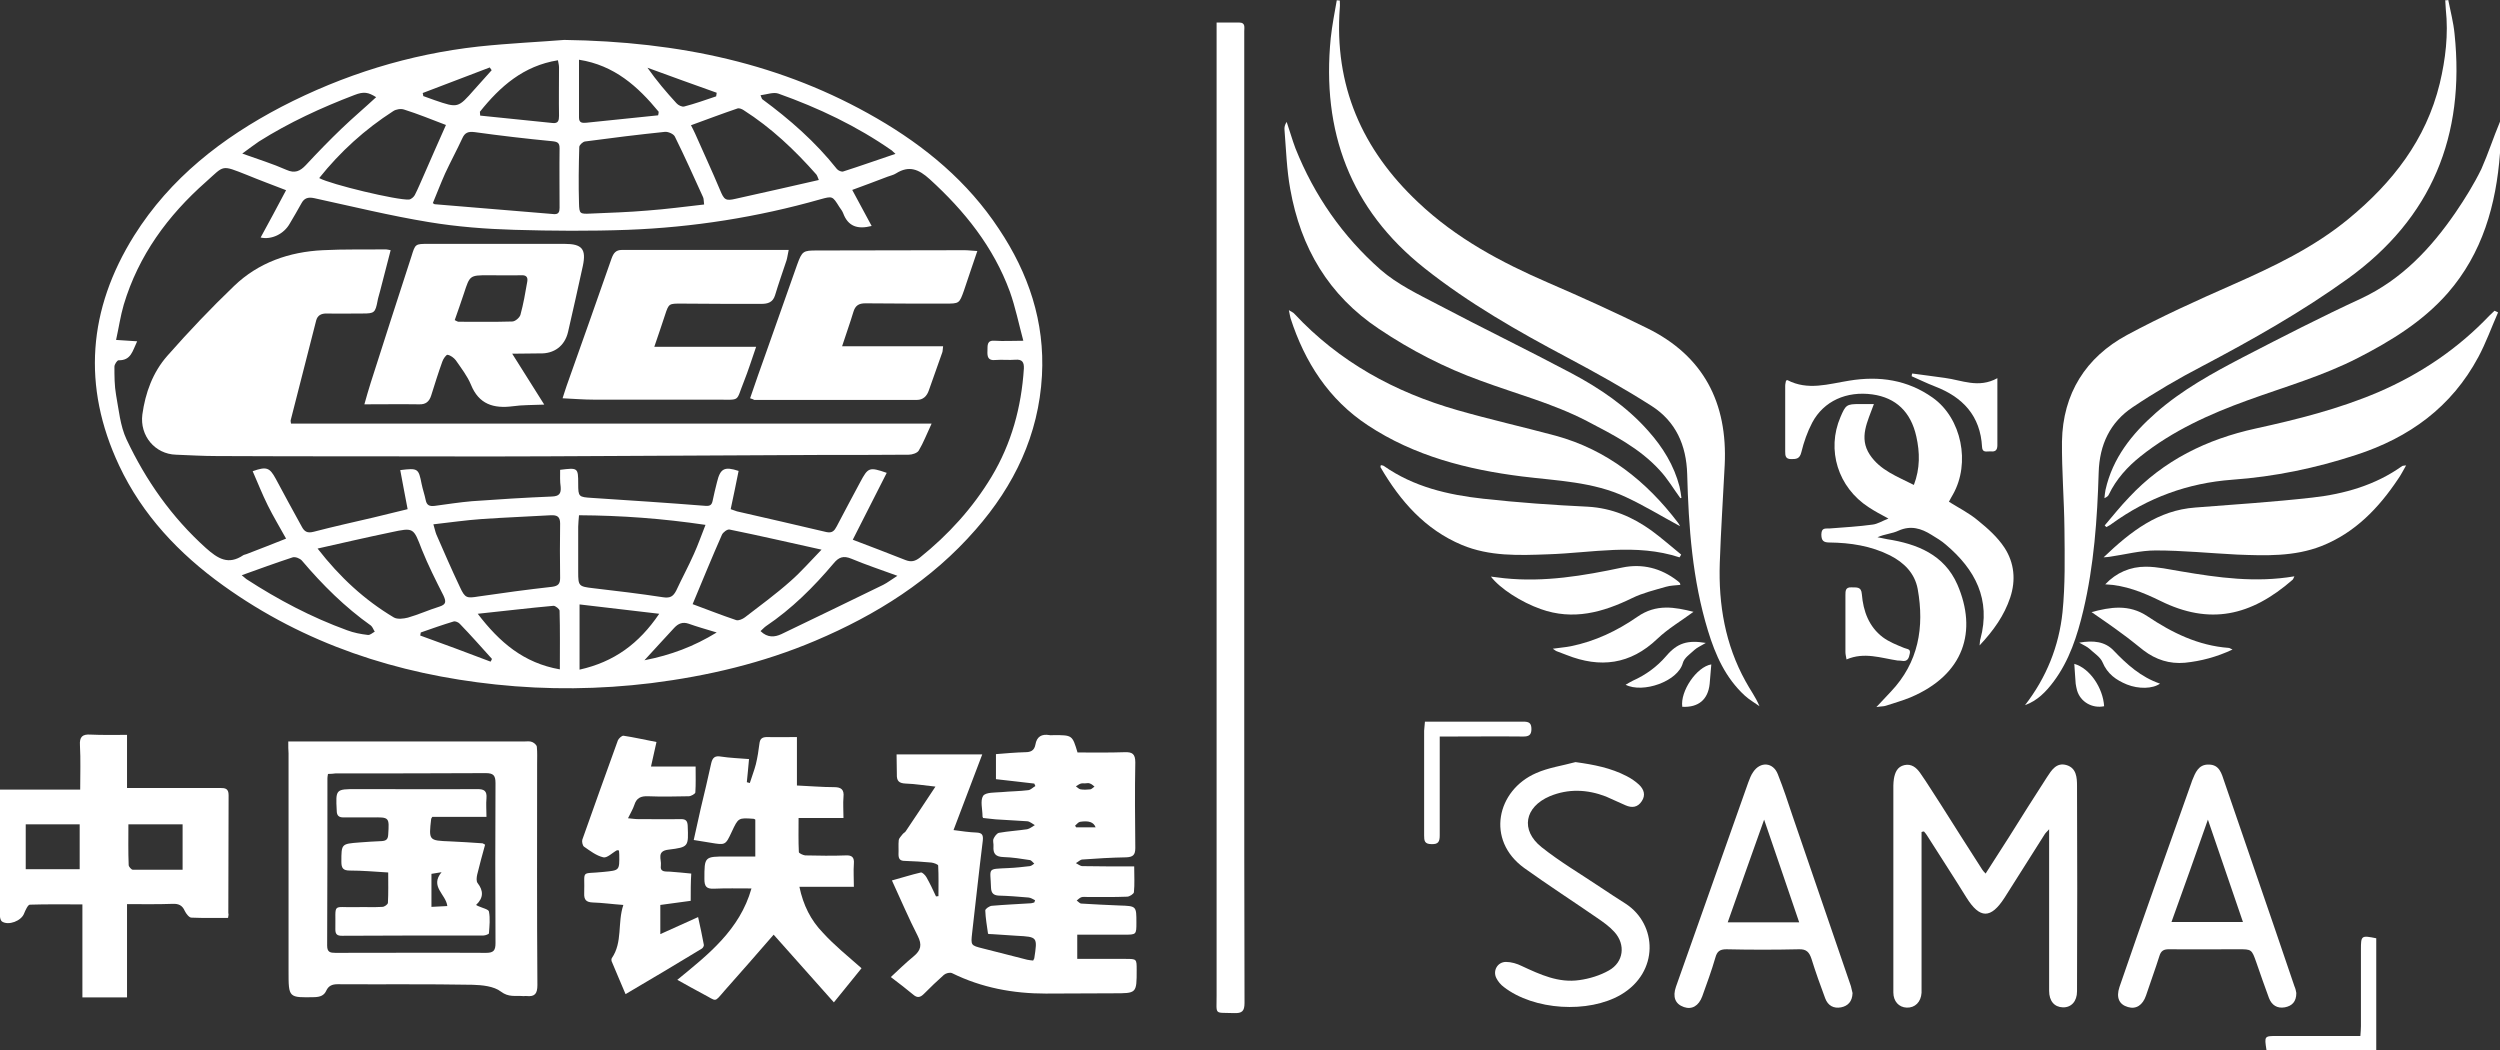 <svg width="100" height="42" viewBox="0 0 100 42" fill="none" xmlns="http://www.w3.org/2000/svg">
<rect x="0" y="0" width="100" height="42" fill="#333333" stroke="none"/>
<path d="M35.863 30.176C37.035 30.176 38.13 30.176 39.29 30.176C38.907 31.2 38.524 32.179 38.141 33.203C38.469 33.247 38.765 33.291 39.06 33.302C39.29 33.313 39.334 33.401 39.312 33.622C39.159 34.855 39.028 36.088 38.885 37.321C38.831 37.816 38.831 37.816 39.312 37.937C39.904 38.091 40.495 38.234 41.086 38.389C41.174 38.411 41.251 38.411 41.327 38.422C41.349 38.378 41.36 38.356 41.371 38.334C41.502 37.475 41.502 37.475 40.67 37.431C40.342 37.409 40.002 37.387 39.674 37.365C39.619 37.365 39.52 37.365 39.52 37.343C39.477 37.035 39.422 36.726 39.411 36.418C39.411 36.352 39.586 36.231 39.685 36.231C40.188 36.187 40.703 36.165 41.218 36.132C41.272 36.132 41.316 36.11 41.371 36.099C41.382 36.066 41.393 36.033 41.404 36.011C41.316 35.967 41.24 35.911 41.141 35.901C40.747 35.867 40.342 35.834 39.947 35.824C39.739 35.812 39.652 35.724 39.641 35.515C39.619 34.7 39.455 34.767 40.331 34.723C40.615 34.712 40.911 34.678 41.196 34.645C41.261 34.635 41.316 34.579 41.371 34.546C41.316 34.502 41.261 34.414 41.196 34.403C40.845 34.348 40.495 34.293 40.134 34.282C39.827 34.271 39.718 34.15 39.739 33.853C39.75 33.754 39.706 33.644 39.739 33.556C39.783 33.456 39.871 33.335 39.958 33.313C40.331 33.247 40.714 33.225 41.086 33.17C41.196 33.148 41.294 33.06 41.393 33.005C41.294 32.95 41.196 32.862 41.097 32.851C40.681 32.818 40.254 32.807 39.827 32.774C39.652 32.763 39.477 32.73 39.323 32.719C39.301 32.675 39.301 32.664 39.301 32.653C39.301 32.378 39.203 32.025 39.323 31.838C39.422 31.684 39.805 31.706 40.068 31.684C40.418 31.651 40.78 31.651 41.13 31.607C41.229 31.596 41.316 31.497 41.415 31.442C41.404 31.409 41.382 31.376 41.371 31.343C40.867 31.288 40.364 31.222 39.838 31.167C39.838 30.836 39.838 30.517 39.838 30.165C40.243 30.132 40.626 30.099 41.01 30.088C41.229 30.088 41.371 30.022 41.415 29.79C41.47 29.46 41.667 29.35 41.984 29.405C42.039 29.416 42.094 29.405 42.148 29.405C42.893 29.405 42.893 29.405 43.101 30.099C43.725 30.099 44.349 30.11 44.985 30.088C45.291 30.077 45.412 30.154 45.412 30.495C45.39 31.64 45.401 32.774 45.412 33.919C45.412 34.194 45.324 34.282 45.05 34.293C44.459 34.304 43.868 34.337 43.287 34.381C43.2 34.392 43.123 34.48 43.035 34.524C43.123 34.568 43.211 34.645 43.298 34.645C43.977 34.657 44.645 34.657 45.368 34.657C45.368 35.031 45.39 35.361 45.357 35.691C45.346 35.757 45.182 35.867 45.083 35.867C44.547 35.889 44.021 35.879 43.484 35.879C43.408 35.879 43.32 35.867 43.255 35.889C43.189 35.911 43.123 35.978 43.068 36.022C43.134 36.066 43.189 36.143 43.255 36.143C43.769 36.176 44.273 36.198 44.788 36.22C45.456 36.242 45.456 36.242 45.456 36.902C45.456 37.387 45.456 37.387 44.963 37.387C44.349 37.387 43.736 37.387 43.09 37.387C43.09 37.706 43.09 38.003 43.09 38.356C43.736 38.356 44.382 38.356 45.029 38.356C45.467 38.356 45.467 38.356 45.467 38.796C45.467 39.743 45.467 39.732 44.536 39.732C43.638 39.732 42.74 39.743 41.831 39.743C40.528 39.743 39.269 39.511 38.086 38.928C37.998 38.884 37.834 38.928 37.757 38.994C37.484 39.236 37.221 39.489 36.958 39.754C36.816 39.897 36.695 39.93 36.531 39.787C36.268 39.567 35.994 39.357 35.633 39.082C35.95 38.785 36.235 38.51 36.542 38.257C36.837 38.014 36.892 37.794 36.706 37.431C36.345 36.726 36.038 36 35.677 35.218C36.082 35.108 36.454 34.987 36.837 34.899C36.892 34.888 37.013 35.009 37.056 35.086C37.199 35.339 37.319 35.592 37.44 35.856C37.473 35.856 37.505 35.846 37.538 35.846C37.538 35.438 37.549 35.031 37.527 34.623C37.527 34.579 37.352 34.513 37.254 34.502C36.903 34.469 36.542 34.447 36.191 34.436C36.005 34.436 35.94 34.359 35.94 34.172C35.95 33.985 35.929 33.787 35.95 33.6C35.962 33.523 36.049 33.446 36.104 33.368C36.137 33.324 36.191 33.302 36.224 33.258C36.608 32.686 36.991 32.113 37.418 31.464C36.98 31.42 36.608 31.354 36.235 31.343C35.961 31.332 35.863 31.244 35.874 30.968C35.874 30.704 35.863 30.451 35.863 30.176ZM43.824 33.093C43.747 32.884 43.55 32.818 43.2 32.873C43.134 32.884 43.068 32.972 43.003 33.027C43.014 33.049 43.035 33.071 43.046 33.093C43.298 33.093 43.561 33.093 43.824 33.093ZM43.43 31.332C43.364 31.343 43.298 31.321 43.233 31.343C43.156 31.365 43.101 31.42 43.035 31.453C43.101 31.497 43.156 31.563 43.222 31.574C43.353 31.596 43.484 31.585 43.616 31.574C43.671 31.563 43.725 31.497 43.78 31.464C43.725 31.42 43.671 31.365 43.605 31.343C43.539 31.31 43.484 31.332 43.43 31.332Z" fill="white"/>
<path d="M53.592 0.022C53.592 0.121 53.603 0.209 53.592 0.308C53.362 3.424 54.479 5.978 56.724 8.091C58.246 9.534 60.042 10.492 61.947 11.317C63.272 11.89 64.586 12.484 65.878 13.123C68.145 14.235 69.109 16.117 68.988 18.605C68.922 19.915 68.835 21.214 68.791 22.524C68.736 24.187 69.01 25.783 69.82 27.247C69.996 27.578 70.225 27.875 70.379 28.249C70.182 28.106 69.963 27.985 69.787 27.82C69.021 27.115 68.616 26.202 68.32 25.233C67.696 23.196 67.543 21.082 67.488 18.968C67.455 17.802 67.028 16.855 66.064 16.238C64.98 15.545 63.852 14.917 62.714 14.312C60.721 13.255 58.749 12.132 56.975 10.723C54.008 8.367 52.858 5.251 53.23 1.519C53.285 1.013 53.384 0.506 53.471 0.011C53.504 0.011 53.548 0.022 53.592 0.022Z" fill="white"/>
<path d="M81.001 28.206C81.855 27.105 82.359 25.849 82.501 24.484C82.611 23.395 82.589 22.283 82.578 21.171C82.567 20.004 82.468 18.826 82.479 17.659C82.512 15.743 83.432 14.29 85.085 13.398C86.454 12.661 87.867 12.022 89.29 11.395C90.933 10.668 92.543 9.908 93.944 8.752C95.696 7.31 97.043 5.593 97.591 3.336C97.821 2.367 97.941 1.376 97.832 0.374C97.821 0.253 97.821 0.132 97.81 0.011C97.865 0.011 97.897 0.011 97.93 0C98.018 0.451 98.138 0.892 98.182 1.354C98.609 5.428 97.273 8.719 93.922 11.141C92.072 12.473 90.101 13.585 88.097 14.642C87.144 15.138 86.202 15.688 85.315 16.283C84.406 16.888 83.979 17.78 83.947 18.903C83.892 20.752 83.76 22.613 83.333 24.418C83.092 25.431 82.775 26.422 82.14 27.27C81.833 27.677 81.494 28.029 81.001 28.206Z" fill="white"/>
<path d="M11.531 29.659C11.958 29.659 12.341 29.659 12.725 29.659C15.473 29.659 18.211 29.659 20.959 29.659C21.069 29.659 21.189 29.637 21.288 29.681C21.364 29.714 21.474 29.802 21.474 29.879C21.496 30.099 21.485 30.33 21.485 30.551C21.485 33.501 21.474 36.452 21.496 39.402C21.496 39.743 21.397 39.875 21.069 39.842C21.014 39.831 20.959 39.853 20.904 39.842C20.609 39.82 20.346 39.897 20.039 39.666C19.755 39.446 19.284 39.402 18.901 39.391C17.105 39.358 15.298 39.38 13.502 39.369C13.283 39.369 13.141 39.435 13.053 39.622C12.965 39.82 12.812 39.875 12.593 39.886C11.542 39.908 11.542 39.919 11.542 38.852C11.542 35.945 11.542 33.039 11.542 30.132C11.531 30 11.531 29.857 11.531 29.659ZM13.119 30.958C13.108 31.035 13.097 31.079 13.097 31.123C13.097 33.358 13.097 35.593 13.086 37.828C13.086 38.092 13.217 38.114 13.414 38.114C15.429 38.114 17.444 38.103 19.448 38.114C19.744 38.114 19.82 38.015 19.82 37.729C19.809 35.593 19.809 33.457 19.82 31.321C19.82 31.013 19.733 30.925 19.426 30.925C17.422 30.936 15.418 30.936 13.425 30.936C13.338 30.947 13.239 30.958 13.119 30.958Z" fill="white"/>
<path d="M9.122 36.716C8.629 36.716 8.147 36.727 7.654 36.705C7.567 36.705 7.446 36.55 7.392 36.44C7.293 36.209 7.14 36.143 6.899 36.154C6.307 36.176 5.727 36.165 5.081 36.165C5.081 37.409 5.081 38.642 5.081 39.897C4.468 39.897 3.898 39.897 3.296 39.897C3.296 38.675 3.296 37.453 3.296 36.176C2.562 36.176 1.873 36.165 1.194 36.187C1.117 36.187 1.018 36.407 0.964 36.539C0.854 36.837 0.339 37.035 0.077 36.859C0.033 36.826 0 36.727 0 36.661C0 34.987 0 33.314 0 31.585C1.073 31.585 2.113 31.585 3.208 31.585C3.208 30.958 3.23 30.385 3.198 29.813C3.176 29.472 3.296 29.361 3.625 29.384C4.095 29.406 4.577 29.395 5.081 29.395C5.081 30.121 5.081 30.804 5.081 31.519C5.629 31.519 6.132 31.519 6.636 31.519C7.359 31.519 8.081 31.519 8.804 31.519C9.012 31.519 9.144 31.541 9.144 31.806C9.133 33.38 9.144 34.954 9.133 36.529C9.155 36.572 9.133 36.628 9.122 36.716ZM1.029 34.767C1.785 34.767 2.486 34.767 3.187 34.767C3.187 34.151 3.187 33.567 3.187 32.972C2.453 32.972 1.741 32.972 1.029 32.972C1.029 33.589 1.029 34.172 1.029 34.767ZM7.304 34.789C7.304 34.151 7.304 33.556 7.304 32.972C6.57 32.972 5.869 32.972 5.136 32.972C5.136 33.534 5.125 34.062 5.147 34.602C5.147 34.668 5.256 34.789 5.311 34.789C5.968 34.789 6.636 34.789 7.304 34.789Z" fill="white"/>
<path d="M48.664 0.902C49.004 0.902 49.288 0.902 49.573 0.902C49.825 0.902 49.77 1.101 49.77 1.244C49.77 2.653 49.77 4.062 49.77 5.471C49.77 13.156 49.77 20.829 49.77 28.513C49.77 32.378 49.77 36.253 49.781 40.117C49.781 40.447 49.682 40.535 49.365 40.524C48.554 40.491 48.664 40.634 48.664 39.809C48.664 27.038 48.664 14.278 48.664 1.508C48.664 1.31 48.664 1.134 48.664 0.902Z" fill="white"/>
<path d="M79.183 25.817C79.205 25.663 79.194 25.608 79.216 25.564C79.643 23.978 79.008 22.778 77.836 21.788C77.661 21.633 77.453 21.512 77.256 21.391C76.851 21.138 76.434 21.006 75.942 21.226C75.69 21.347 75.394 21.358 75.099 21.49C75.23 21.512 75.361 21.545 75.482 21.567C76.686 21.755 77.77 22.184 78.296 23.384C79.096 25.233 78.581 26.984 76.413 27.898C76.095 28.03 75.766 28.118 75.438 28.228C75.35 28.261 75.241 28.25 75.055 28.283C75.285 28.041 75.46 27.854 75.635 27.666C76.741 26.5 76.982 25.09 76.708 23.56C76.588 22.922 76.161 22.503 75.602 22.217C74.836 21.832 74.014 21.71 73.182 21.7C72.93 21.7 72.854 21.622 72.854 21.369C72.865 21.094 73.018 21.149 73.193 21.138C73.763 21.094 74.343 21.061 74.901 20.984C75.099 20.962 75.285 20.841 75.537 20.742C75.23 20.576 74.978 20.444 74.748 20.29C73.522 19.498 73.051 18 73.62 16.679C73.828 16.195 73.861 16.162 74.387 16.162C74.562 16.162 74.737 16.162 74.956 16.162C74.704 16.866 74.343 17.505 74.792 18.188C75.208 18.815 75.887 19.057 76.555 19.398C76.807 18.738 76.796 18.099 76.653 17.461C76.434 16.47 75.832 15.909 74.901 15.777C73.861 15.633 72.952 16.041 72.492 16.899C72.295 17.274 72.153 17.681 72.054 18.088C71.989 18.353 71.857 18.364 71.649 18.364C71.419 18.364 71.408 18.232 71.408 18.055C71.408 17.186 71.408 16.316 71.408 15.435C71.408 15.358 71.43 15.292 71.441 15.226C71.474 15.215 71.485 15.204 71.496 15.204C72.317 15.633 73.138 15.358 73.971 15.226C75.175 15.028 76.303 15.193 77.311 15.909C78.471 16.734 78.822 18.529 78.121 19.773C78.066 19.872 78.011 19.96 77.957 20.07C78.362 20.323 78.778 20.532 79.117 20.819C79.512 21.138 79.906 21.49 80.18 21.909C80.574 22.514 80.639 23.208 80.409 23.901C80.169 24.617 79.752 25.211 79.183 25.817Z" fill="white"/>
<path d="M34.461 38.73C34.122 39.148 33.76 39.589 33.355 40.095C32.545 39.181 31.756 38.301 30.946 37.387C30.278 38.158 29.632 38.895 28.986 39.622C28.548 40.128 28.69 40.051 28.132 39.765C27.792 39.589 27.475 39.402 27.092 39.193C28.329 38.18 29.588 37.2 30.059 35.538C29.523 35.538 29.041 35.526 28.548 35.548C28.252 35.559 28.176 35.449 28.176 35.163C28.176 34.26 28.176 34.26 29.084 34.26C29.446 34.26 29.818 34.26 30.212 34.26C30.212 33.754 30.212 33.27 30.212 32.785C30.191 32.774 30.169 32.752 30.147 32.752C29.534 32.708 29.534 32.708 29.271 33.27C29.019 33.809 29.019 33.809 28.427 33.71C28.209 33.677 28 33.644 27.749 33.6C27.847 33.148 27.946 32.73 28.033 32.323C28.176 31.728 28.318 31.134 28.449 30.528C28.504 30.297 28.603 30.22 28.844 30.264C29.205 30.319 29.566 30.33 29.961 30.363C29.928 30.704 29.906 30.991 29.873 31.288C29.917 31.299 29.95 31.31 29.993 31.321C30.07 31.068 30.169 30.826 30.234 30.572C30.3 30.297 30.344 30.022 30.377 29.747C30.399 29.559 30.475 29.482 30.683 29.482C31.067 29.493 31.461 29.482 31.877 29.482C31.877 30.143 31.877 30.759 31.877 31.42C32.392 31.442 32.884 31.486 33.366 31.486C33.651 31.486 33.771 31.585 33.739 31.882C33.717 32.147 33.739 32.411 33.739 32.719C33.136 32.719 32.567 32.719 31.943 32.719C31.943 33.193 31.932 33.644 31.954 34.084C31.954 34.128 32.118 34.205 32.205 34.216C32.753 34.227 33.289 34.238 33.837 34.216C34.078 34.205 34.176 34.293 34.155 34.547C34.133 34.844 34.155 35.141 34.155 35.471C33.421 35.471 32.72 35.471 31.976 35.471C32.129 36.209 32.435 36.815 32.917 37.31C33.377 37.816 33.914 38.246 34.461 38.73Z" fill="white"/>
<path d="M76.862 33.281C76.862 33.402 76.862 33.523 76.862 33.644C76.862 35.56 76.862 37.464 76.862 39.38C76.862 39.49 76.862 39.6 76.862 39.71C76.84 40.084 76.599 40.316 76.27 40.305C75.953 40.294 75.734 40.051 75.734 39.699C75.734 36.936 75.734 34.184 75.734 31.42C75.734 31.332 75.745 31.244 75.755 31.156C75.799 30.903 75.887 30.672 76.172 30.605C76.456 30.539 76.653 30.705 76.796 30.903C77.091 31.321 77.354 31.761 77.639 32.191C78.187 33.06 78.734 33.919 79.293 34.789C79.325 34.833 79.358 34.877 79.424 34.943C79.742 34.448 80.048 33.963 80.355 33.49C80.859 32.686 81.362 31.883 81.877 31.09C82.063 30.804 82.26 30.484 82.665 30.605C83.059 30.727 83.081 31.101 83.081 31.442C83.092 34.184 83.092 36.914 83.081 39.655C83.081 40.051 82.852 40.305 82.512 40.294C82.172 40.282 81.965 40.04 81.965 39.633C81.965 37.607 81.965 35.593 81.965 33.567C81.965 33.457 81.965 33.347 81.965 33.171C81.877 33.27 81.822 33.314 81.789 33.369C81.253 34.217 80.716 35.064 80.18 35.912C79.632 36.76 79.194 36.76 78.657 35.901C78.154 35.086 77.628 34.282 77.113 33.468C77.07 33.391 77.015 33.325 76.96 33.259C76.916 33.259 76.894 33.27 76.862 33.281Z" fill="white"/>
<path d="M67.214 19.927C66.94 19.552 66.71 19.156 66.393 18.815C65.582 17.923 64.531 17.394 63.48 16.844C62.122 16.139 60.644 15.754 59.22 15.226C57.786 14.708 56.439 14.015 55.158 13.156C53.143 11.813 52.026 9.908 51.61 7.563C51.467 6.782 51.445 5.989 51.38 5.196C51.369 5.097 51.391 4.987 51.467 4.877C51.588 5.229 51.686 5.582 51.818 5.934C52.573 7.827 53.712 9.457 55.223 10.789C55.891 11.372 56.724 11.769 57.523 12.187C59.297 13.123 61.093 13.992 62.856 14.928C63.995 15.534 65.068 16.26 65.933 17.24C66.513 17.89 66.962 18.616 67.181 19.464C67.214 19.607 67.236 19.761 67.258 19.916C67.258 19.916 67.236 19.916 67.214 19.927Z" fill="white"/>
<path d="M100 4.866C100 5.285 100.022 5.703 100 6.121C99.847 8.191 99.299 10.129 97.908 11.725C96.912 12.859 95.653 13.63 94.328 14.312C92.915 15.039 91.404 15.468 89.915 16.008C88.392 16.558 86.903 17.23 85.622 18.253C85.096 18.672 84.647 19.167 84.352 19.784C84.33 19.839 84.275 19.883 84.177 19.927C84.188 19.817 84.198 19.707 84.22 19.596C84.505 18.319 85.282 17.351 86.235 16.514C87.287 15.589 88.513 14.918 89.739 14.279C91.294 13.475 92.86 12.672 94.459 11.934C96.069 11.175 97.23 9.941 98.215 8.51C98.598 7.949 98.96 7.365 99.255 6.76C99.529 6.143 99.737 5.494 100 4.866Z" fill="white"/>
<path d="M27.628 36.033C27.223 36.088 26.829 36.143 26.413 36.198C26.413 36.573 26.413 36.947 26.413 37.365C26.905 37.145 27.387 36.925 27.924 36.683C28.011 37.079 28.088 37.431 28.154 37.795C28.165 37.839 28.11 37.927 28.066 37.949C27.07 38.554 26.073 39.149 25.022 39.765C24.825 39.292 24.639 38.874 24.463 38.444C24.453 38.411 24.453 38.356 24.474 38.323C24.912 37.685 24.693 36.914 24.934 36.198C24.474 36.165 24.091 36.11 23.708 36.099C23.445 36.088 23.358 35.989 23.368 35.736C23.401 34.756 23.193 34.976 24.135 34.877C24.781 34.811 24.781 34.833 24.77 34.173C24.77 34.118 24.759 34.063 24.759 34.019C24.726 34.019 24.693 34.008 24.683 34.008C24.496 34.107 24.288 34.327 24.135 34.294C23.85 34.228 23.598 34.03 23.358 33.864C23.303 33.82 23.27 33.666 23.292 33.589C23.763 32.268 24.233 30.936 24.715 29.615C24.748 29.538 24.869 29.428 24.934 29.428C25.372 29.494 25.799 29.593 26.259 29.681C26.183 30.011 26.117 30.308 26.04 30.661C26.643 30.661 27.201 30.661 27.825 30.661C27.825 31.035 27.836 31.365 27.814 31.696C27.814 31.751 27.639 31.85 27.552 31.85C27.004 31.861 26.456 31.872 25.92 31.85C25.635 31.839 25.46 31.916 25.372 32.202C25.318 32.367 25.219 32.521 25.12 32.73C25.274 32.742 25.383 32.764 25.504 32.764C26.084 32.764 26.665 32.775 27.234 32.764C27.431 32.764 27.497 32.83 27.508 33.028C27.541 33.864 27.552 33.886 26.741 33.986C26.248 34.041 26.467 34.382 26.435 34.613C26.391 34.899 26.621 34.855 26.796 34.866C27.07 34.888 27.343 34.91 27.65 34.943C27.628 35.296 27.628 35.637 27.628 36.033Z" fill="white"/>
<path d="M67.203 21.049C66.469 20.653 65.769 20.224 65.035 19.883C63.721 19.266 62.286 19.233 60.874 19.057C58.695 18.782 56.57 18.242 54.709 17.009C53.154 15.985 52.19 14.488 51.621 12.726C51.599 12.649 51.588 12.561 51.555 12.407C51.654 12.473 51.73 12.495 51.774 12.55C53.57 14.477 55.793 15.688 58.289 16.404C59.593 16.778 60.907 17.075 62.221 17.427C64.279 17.989 65.856 19.244 67.126 20.917C67.159 20.961 67.181 21.005 67.203 21.049Z" fill="white"/>
<path d="M99.923 12.496C99.661 13.09 99.442 13.707 99.135 14.279C98.062 16.283 96.375 17.505 94.24 18.198C92.619 18.727 90.988 19.068 89.29 19.189C87.516 19.321 85.918 19.905 84.472 20.951C84.406 21.006 84.33 21.039 84.253 21.083C84.231 21.061 84.209 21.039 84.188 21.017C84.516 20.631 84.823 20.246 85.173 19.883C86.553 18.408 88.272 17.571 90.221 17.142C91.886 16.778 93.55 16.36 95.127 15.688C96.813 14.962 98.303 13.96 99.573 12.628C99.639 12.562 99.715 12.496 99.781 12.43C99.836 12.452 99.88 12.474 99.923 12.496Z" fill="white"/>
<path d="M74.102 39.722C74.091 40.063 73.916 40.239 73.642 40.294C73.347 40.349 73.117 40.228 73.007 39.931C72.81 39.402 72.624 38.885 72.46 38.356C72.372 38.092 72.262 37.96 71.956 37.971C70.992 37.993 70.017 37.993 69.054 37.971C68.791 37.971 68.682 38.059 68.616 38.301C68.463 38.83 68.276 39.336 68.09 39.854C67.948 40.239 67.674 40.393 67.357 40.283C67.006 40.162 66.897 39.876 67.039 39.468C68.003 36.749 68.966 34.019 69.93 31.299C69.985 31.156 70.039 31.002 70.127 30.881C70.412 30.452 70.926 30.485 71.113 30.969C71.332 31.52 71.518 32.081 71.704 32.643C72.481 34.91 73.259 37.178 74.036 39.446C74.058 39.545 74.08 39.645 74.102 39.722ZM71.967 36.892C71.507 35.527 71.047 34.206 70.565 32.786C70.061 34.195 69.591 35.527 69.109 36.892C70.083 36.892 71.003 36.892 71.967 36.892Z" fill="white"/>
<path d="M91.853 39.721C91.853 40.073 91.678 40.238 91.393 40.293C91.086 40.348 90.867 40.205 90.758 39.919C90.583 39.446 90.418 38.972 90.254 38.499C90.068 37.97 90.068 37.97 89.531 37.97C88.612 37.97 87.681 37.981 86.761 37.97C86.553 37.97 86.443 38.026 86.378 38.235C86.213 38.763 86.016 39.291 85.841 39.82C85.71 40.205 85.447 40.381 85.118 40.282C84.768 40.183 84.636 39.908 84.779 39.479C85.25 38.102 85.731 36.737 86.213 35.372C86.695 34.018 87.177 32.653 87.659 31.299C87.67 31.277 87.67 31.255 87.681 31.233C87.812 30.913 87.933 30.572 88.349 30.583C88.776 30.583 88.863 30.936 88.973 31.266C89.63 33.192 90.298 35.108 90.955 37.035C91.229 37.838 91.502 38.642 91.776 39.446C91.82 39.545 91.842 39.644 91.853 39.721ZM86.859 36.88C87.845 36.88 88.754 36.88 89.718 36.88C89.247 35.515 88.798 34.194 88.316 32.785C87.823 34.194 87.352 35.515 86.859 36.88Z" fill="white"/>
<path d="M63.02 30.484C63.754 30.584 64.433 30.716 65.068 31.046C65.243 31.134 65.418 31.255 65.561 31.387C65.758 31.574 65.834 31.805 65.67 32.048C65.506 32.301 65.276 32.323 65.024 32.213C64.761 32.103 64.499 31.971 64.236 31.86C63.491 31.574 62.735 31.541 61.991 31.849C60.983 32.279 60.808 33.204 61.662 33.886C62.396 34.47 63.217 34.954 64.006 35.483C64.345 35.714 64.696 35.934 65.035 36.154C66.294 36.98 66.371 38.884 64.838 39.787C63.535 40.547 61.356 40.415 60.151 39.479C60.031 39.391 59.921 39.259 59.855 39.127C59.702 38.829 59.899 38.477 60.239 38.477C60.447 38.477 60.677 38.543 60.874 38.642C61.608 38.983 62.341 39.325 63.173 39.204C63.579 39.149 64.006 39.017 64.356 38.818C64.947 38.488 65.035 37.783 64.575 37.277C64.378 37.057 64.126 36.881 63.885 36.716C62.911 36.044 61.925 35.406 60.972 34.723C59.417 33.6 59.877 31.607 61.443 30.925C61.936 30.705 62.495 30.628 63.02 30.484Z" fill="white"/>
<path d="M67.181 22.294C65.44 21.721 63.677 22.117 61.925 22.172C60.753 22.216 59.582 22.261 58.476 21.798C57.008 21.182 56.012 20.048 55.223 18.694C55.212 18.683 55.223 18.649 55.234 18.605C55.278 18.616 55.322 18.616 55.355 18.639C56.548 19.475 57.917 19.794 59.33 19.949C60.721 20.103 62.122 20.202 63.513 20.268C64.477 20.323 65.298 20.675 66.064 21.226C66.47 21.523 66.853 21.864 67.247 22.183C67.214 22.238 67.203 22.271 67.181 22.294Z" fill="white"/>
<path d="M96.244 18.616C96.124 18.825 96.036 19.002 95.926 19.156C95.149 20.323 94.196 21.314 92.86 21.842C91.765 22.271 90.615 22.227 89.477 22.183C88.392 22.128 87.308 22.018 86.224 22.018C85.611 22.018 84.998 22.183 84.385 22.271C84.33 22.282 84.286 22.282 84.144 22.293C85.239 21.247 86.323 20.411 87.812 20.301C89.367 20.18 90.933 20.08 92.488 19.904C93.769 19.761 95.017 19.409 96.091 18.638C96.113 18.627 96.156 18.627 96.244 18.616Z" fill="white"/>
<path d="M84.209 23.373C84.658 22.899 85.217 22.668 85.83 22.668C86.301 22.668 86.772 22.778 87.243 22.855C88.732 23.108 90.221 23.317 91.776 23.053C91.743 23.119 91.732 23.163 91.71 23.185C90.035 24.65 88.382 25.013 86.41 24.033C85.71 23.692 85.009 23.406 84.209 23.373Z" fill="white"/>
<path d="M67.214 23.395C67.017 23.417 66.82 23.417 66.634 23.472C66.185 23.604 65.714 23.714 65.287 23.923C64.115 24.496 62.922 24.826 61.63 24.363C60.852 24.088 60.009 23.549 59.636 23.064C59.834 23.086 60.009 23.108 60.173 23.13C61.772 23.296 63.338 23.031 64.893 22.701C65.692 22.536 66.437 22.723 67.094 23.23C67.127 23.252 67.159 23.285 67.192 23.318C67.203 23.318 67.203 23.351 67.214 23.395Z" fill="white"/>
<path d="M95.05 42C93.572 42 92.116 42 90.659 42C90.572 41.439 90.572 41.439 91.086 41.439C92.181 41.439 93.287 41.439 94.415 41.439C94.426 41.296 94.437 41.163 94.437 41.042C94.437 40.03 94.437 39.017 94.437 37.993C94.437 37.42 94.448 37.409 95.05 37.531C95.05 38.995 95.05 40.481 95.05 42Z" fill="white"/>
<path d="M56.997 28.866C57.304 28.866 57.589 28.866 57.873 28.866C58.892 28.866 59.921 28.866 60.94 28.866C61.158 28.866 61.257 28.921 61.257 29.163C61.257 29.406 61.148 29.461 60.929 29.461C59.954 29.45 58.968 29.461 57.994 29.461C57.873 29.461 57.753 29.461 57.589 29.461C57.589 29.626 57.589 29.758 57.589 29.89C57.589 31.068 57.589 32.235 57.589 33.413C57.589 33.666 57.534 33.776 57.26 33.765C56.975 33.765 56.965 33.622 56.965 33.413C56.965 32.015 56.965 30.617 56.965 29.23C56.975 29.108 56.986 29.009 56.997 28.866Z" fill="white"/>
<path d="M67.74 24.473C67.247 24.837 66.721 25.145 66.294 25.552C65.21 26.587 64.006 26.73 62.67 26.202C62.538 26.147 62.396 26.103 62.264 26.048C62.232 26.037 62.21 26.015 62.111 25.949C62.396 25.905 62.615 25.894 62.834 25.849C63.809 25.651 64.685 25.233 65.495 24.672C66.251 24.143 66.995 24.286 67.74 24.473Z" fill="white"/>
<path d="M83.662 24.484C84.406 24.286 85.151 24.154 85.896 24.649C86.881 25.31 87.933 25.827 89.148 25.916C89.181 25.916 89.203 25.938 89.301 25.982C88.666 26.279 88.042 26.444 87.396 26.51C86.783 26.565 86.235 26.389 85.743 26.015C85.458 25.794 85.173 25.552 84.877 25.343C84.483 25.046 84.089 24.782 83.662 24.484Z" fill="white"/>
<path d="M76.489 14.94C76.927 14.995 77.365 15.061 77.792 15.116C78.471 15.204 79.139 15.545 79.895 15.127C79.895 15.523 79.895 15.831 79.895 16.14C79.895 16.701 79.895 17.251 79.895 17.813C79.895 18.011 79.807 18.077 79.632 18.055C79.49 18.044 79.293 18.132 79.282 17.879C79.216 16.635 78.515 15.886 77.398 15.457C77.081 15.336 76.774 15.182 76.467 15.05C76.467 15.005 76.478 14.973 76.489 14.94Z" fill="white"/>
<path d="M73.861 26.378C73.839 26.246 73.817 26.169 73.817 26.081C73.817 25.321 73.817 24.562 73.817 23.802C73.817 23.637 73.817 23.483 74.058 23.494C74.255 23.505 74.453 23.45 74.474 23.769C74.529 24.451 74.759 25.068 75.307 25.486C75.558 25.674 75.865 25.795 76.161 25.916C76.292 25.971 76.435 25.949 76.391 26.147C76.358 26.323 76.303 26.477 76.073 26.433C76.018 26.422 75.964 26.422 75.909 26.422C75.241 26.323 74.573 26.07 73.861 26.378Z" fill="white"/>
<path d="M68.233 25.717C68.035 25.838 67.893 25.893 67.784 25.992C67.608 26.157 67.368 26.311 67.313 26.521C67.116 27.258 65.714 27.743 65.024 27.39C65.134 27.324 65.232 27.269 65.32 27.225C65.834 26.994 66.272 26.675 66.645 26.245C67.094 25.717 67.499 25.596 68.233 25.717Z" fill="white"/>
<path d="M83.169 25.706C83.739 25.607 84.198 25.662 84.538 26.014C85.075 26.576 85.633 27.082 86.4 27.346C86.104 27.555 85.545 27.567 85.075 27.379C84.647 27.203 84.297 26.961 84.1 26.488C84.012 26.278 83.76 26.124 83.574 25.948C83.487 25.871 83.366 25.816 83.169 25.706Z" fill="white"/>
<path d="M68.452 26.576C68.43 26.851 68.408 27.105 68.386 27.358C68.32 27.985 67.937 28.305 67.291 28.272C67.203 27.655 67.86 26.675 68.452 26.576Z" fill="white"/>
<path d="M82.972 26.554C83.596 26.73 84.122 27.523 84.165 28.249C83.684 28.348 83.213 28.073 83.081 27.611C83.059 27.523 83.038 27.434 83.027 27.346C83.005 27.093 82.994 26.84 82.972 26.554Z" fill="white"/>
<path d="M22.569 1.597C27.179 1.663 31.297 2.543 35.075 4.734C37.013 5.857 38.71 7.266 39.958 9.16C41.141 10.932 41.798 12.87 41.678 15.028C41.546 17.395 40.572 19.421 39.028 21.182C37.265 23.208 35.053 24.595 32.611 25.63C30.508 26.521 28.318 27.039 26.051 27.325C23.982 27.578 21.901 27.6 19.831 27.38C15.878 26.962 12.188 25.762 8.925 23.417C7.162 22.151 5.694 20.599 4.763 18.617C3.274 15.446 3.526 12.364 5.366 9.424C6.811 7.123 8.881 5.516 11.257 4.272C13.743 2.984 16.371 2.169 19.142 1.861C20.39 1.729 21.627 1.674 22.569 1.597ZM22.405 18.793C23.116 18.705 23.128 18.705 23.128 19.355C23.128 19.872 23.149 19.883 23.675 19.916C25.197 20.015 26.708 20.114 28.23 20.235C28.406 20.246 28.471 20.191 28.504 20.037C28.559 19.784 28.614 19.531 28.679 19.288C28.811 18.738 28.975 18.65 29.544 18.837C29.446 19.343 29.336 19.85 29.227 20.367C29.336 20.4 29.402 20.433 29.479 20.455C30.672 20.731 31.855 20.995 33.049 21.281C33.29 21.336 33.377 21.226 33.465 21.061C33.782 20.466 34.089 19.872 34.407 19.288C34.724 18.694 34.768 18.672 35.469 18.914C35.02 19.795 34.571 20.676 34.111 21.589C34.834 21.865 35.534 22.129 36.224 22.404C36.454 22.492 36.608 22.448 36.794 22.305C37.933 21.391 38.907 20.323 39.663 19.068C40.462 17.736 40.856 16.283 40.955 14.742C40.966 14.488 40.889 14.367 40.615 14.389C40.353 14.411 40.079 14.378 39.816 14.4C39.52 14.433 39.487 14.268 39.498 14.037C39.509 13.828 39.455 13.597 39.805 13.63C40.145 13.652 40.484 13.63 40.933 13.63C40.747 12.936 40.615 12.287 40.396 11.67C39.739 9.876 38.579 8.433 37.188 7.167C36.75 6.771 36.367 6.606 35.841 6.936C35.742 7.002 35.611 7.024 35.502 7.068C35.042 7.244 34.571 7.421 34.089 7.597C34.363 8.103 34.615 8.565 34.866 9.039C34.308 9.182 33.925 9.061 33.728 8.532C33.695 8.444 33.629 8.356 33.574 8.279C33.3 7.839 33.3 7.839 32.819 7.971C30.3 8.687 27.727 9.094 25.11 9.193C23.598 9.248 22.087 9.237 20.576 9.193C19.437 9.16 18.287 9.072 17.16 8.885C15.615 8.632 14.093 8.257 12.571 7.927C12.319 7.872 12.166 7.927 12.056 8.136C11.903 8.411 11.75 8.676 11.586 8.951C11.356 9.358 10.863 9.6 10.425 9.501C10.764 8.885 11.093 8.268 11.443 7.608C10.907 7.399 10.392 7.211 9.888 7.002C8.826 6.584 8.99 6.606 8.235 7.277C6.713 8.621 5.541 10.217 4.95 12.188C4.818 12.639 4.753 13.101 4.643 13.597C4.972 13.619 5.202 13.63 5.486 13.652C5.3 14.037 5.245 14.422 4.742 14.411C4.687 14.411 4.577 14.576 4.577 14.665C4.577 15.039 4.577 15.424 4.643 15.799C4.753 16.393 4.807 17.032 5.059 17.571C5.837 19.222 6.866 20.687 8.235 21.92C8.717 22.349 9.133 22.613 9.735 22.206C9.768 22.184 9.823 22.184 9.866 22.162C10.392 21.964 10.907 21.755 11.443 21.545C11.181 21.072 10.929 20.654 10.71 20.213C10.491 19.773 10.305 19.299 10.107 18.848C10.666 18.65 10.786 18.705 11.027 19.145C11.367 19.784 11.717 20.422 12.068 21.061C12.177 21.27 12.297 21.336 12.549 21.27C13.349 21.061 14.148 20.885 14.947 20.698C15.396 20.587 15.845 20.477 16.305 20.367C16.196 19.817 16.108 19.31 16.01 18.804C16.721 18.716 16.743 18.738 16.864 19.355C16.908 19.575 16.984 19.784 17.028 20.004C17.072 20.224 17.192 20.257 17.389 20.235C17.882 20.169 18.375 20.092 18.879 20.048C19.941 19.971 21.003 19.905 22.076 19.861C22.361 19.85 22.449 19.751 22.427 19.476C22.394 19.255 22.405 19.035 22.405 18.793ZM23.16 20.61C23.149 20.786 23.128 20.929 23.128 21.072C23.128 21.677 23.128 22.283 23.128 22.877C23.128 23.439 23.149 23.461 23.719 23.527C24.661 23.637 25.591 23.747 26.522 23.89C26.807 23.934 26.927 23.857 27.048 23.626C27.278 23.131 27.541 22.646 27.76 22.151C27.924 21.788 28.055 21.413 28.22 20.995C26.511 20.742 24.869 20.62 23.16 20.61ZM17.335 20.973C17.389 21.149 17.411 21.27 17.455 21.38C17.762 22.085 18.068 22.789 18.397 23.483C18.605 23.934 18.671 23.934 19.152 23.857C20.127 23.714 21.102 23.582 22.087 23.472C22.328 23.439 22.405 23.351 22.405 23.12C22.394 22.393 22.394 21.666 22.405 20.94C22.405 20.665 22.284 20.599 22.032 20.61C21.102 20.665 20.171 20.698 19.24 20.764C18.627 20.808 18.014 20.896 17.335 20.973ZM17.313 8.125C17.367 8.158 17.378 8.169 17.389 8.169C18.977 8.301 20.565 8.433 22.164 8.565C22.35 8.576 22.383 8.466 22.383 8.312C22.383 7.52 22.372 6.727 22.383 5.934C22.383 5.714 22.306 5.67 22.087 5.648C21.058 5.549 20.018 5.428 18.988 5.285C18.725 5.252 18.594 5.307 18.495 5.527C18.276 6 18.025 6.463 17.806 6.936C17.63 7.332 17.477 7.729 17.313 8.125ZM28.165 8.18C28.143 8.026 28.154 7.949 28.121 7.883C27.749 7.068 27.387 6.254 26.993 5.461C26.938 5.351 26.719 5.263 26.599 5.274C25.537 5.384 24.463 5.516 23.401 5.659C23.314 5.67 23.171 5.802 23.171 5.879C23.149 6.628 23.138 7.377 23.16 8.125C23.171 8.554 23.193 8.565 23.631 8.543C24.387 8.51 25.142 8.488 25.898 8.422C26.643 8.367 27.387 8.268 28.165 8.18ZM17.838 4.999C17.258 4.778 16.721 4.558 16.163 4.382C16.032 4.338 15.835 4.371 15.725 4.448C14.597 5.175 13.611 6.066 12.768 7.123C13.228 7.377 15.889 8.015 16.36 7.982C16.448 7.971 16.546 7.883 16.59 7.806C16.721 7.553 16.831 7.277 16.951 7.013C17.236 6.353 17.532 5.692 17.838 4.999ZM12.703 21.942C13.601 23.098 14.586 24 15.747 24.694C15.889 24.782 16.141 24.749 16.316 24.705C16.743 24.584 17.148 24.397 17.576 24.265C17.849 24.177 17.849 24.066 17.74 23.824C17.433 23.219 17.127 22.613 16.875 21.986C16.535 21.105 16.557 21.094 15.637 21.292C14.685 21.49 13.732 21.71 12.703 21.942ZM32.753 7.2C32.709 7.09 32.687 7.024 32.654 6.98C31.789 6 30.848 5.109 29.742 4.404C29.676 4.36 29.566 4.316 29.501 4.338C28.887 4.547 28.274 4.778 27.639 5.01C27.705 5.142 27.76 5.241 27.803 5.34C28.132 6.088 28.482 6.837 28.8 7.597C28.964 7.993 29.019 8.048 29.435 7.949C30.004 7.817 30.585 7.696 31.154 7.564C31.68 7.443 32.206 7.321 32.753 7.2ZM27.705 24.166C28.274 24.375 28.855 24.606 29.446 24.804C29.544 24.837 29.709 24.76 29.796 24.694C30.41 24.221 31.045 23.758 31.625 23.241C32.041 22.877 32.413 22.448 32.862 21.986C31.559 21.699 30.377 21.424 29.183 21.182C29.096 21.16 28.92 21.292 28.877 21.391C28.482 22.283 28.11 23.197 27.705 24.166ZM9.691 6.143C10.337 6.375 10.907 6.551 11.454 6.793C11.794 6.947 12.002 6.848 12.232 6.606C12.703 6.099 13.184 5.604 13.677 5.131C14.126 4.701 14.597 4.305 15.046 3.887C14.729 3.688 14.553 3.655 14.181 3.799C12.856 4.305 11.564 4.899 10.359 5.659C10.162 5.791 9.965 5.945 9.691 6.143ZM9.669 23.009C9.768 23.087 9.812 23.131 9.855 23.164C11.126 23.989 12.462 24.694 13.885 25.211C14.148 25.31 14.433 25.366 14.717 25.398C14.805 25.41 14.904 25.31 14.991 25.266C14.937 25.189 14.904 25.079 14.838 25.024C13.798 24.287 12.9 23.395 12.078 22.426C12.002 22.338 11.816 22.261 11.706 22.294C11.038 22.514 10.37 22.756 9.669 23.009ZM30.421 25.244C30.705 25.52 30.99 25.487 31.253 25.366C32.611 24.716 33.968 24.055 35.326 23.395C35.502 23.307 35.666 23.175 35.896 23.032C35.228 22.789 34.636 22.591 34.056 22.349C33.739 22.217 33.552 22.283 33.344 22.536C32.545 23.483 31.669 24.353 30.64 25.046C30.563 25.101 30.508 25.167 30.421 25.244ZM30.421 3.81C30.475 3.942 30.475 3.953 30.486 3.964C31.592 4.778 32.622 5.681 33.476 6.76C33.531 6.826 33.662 6.881 33.728 6.859C34.417 6.639 35.096 6.397 35.819 6.154C35.742 6.088 35.71 6.055 35.677 6.022C34.275 5.043 32.742 4.316 31.132 3.743C30.935 3.677 30.683 3.776 30.421 3.81ZM23.182 24.177C23.182 25.09 23.182 25.916 23.182 26.786C24.562 26.477 25.558 25.751 26.369 24.551C25.241 24.419 24.212 24.298 23.182 24.177ZM19.109 24.551C19.985 25.696 20.948 26.521 22.394 26.775C22.394 25.96 22.405 25.189 22.383 24.43C22.383 24.364 22.219 24.232 22.142 24.232C21.156 24.32 20.171 24.441 19.109 24.551ZM19.196 4.47C19.196 4.525 19.207 4.569 19.207 4.624C20.171 4.723 21.134 4.822 22.109 4.921C22.328 4.943 22.361 4.822 22.361 4.635C22.35 3.986 22.361 3.336 22.361 2.698C22.361 2.61 22.339 2.532 22.317 2.411C20.937 2.632 20.007 3.457 19.196 4.47ZM26.325 4.613C26.336 4.569 26.347 4.514 26.347 4.47C25.515 3.457 24.573 2.61 23.16 2.389C23.16 3.182 23.16 3.942 23.16 4.701C23.16 4.921 23.292 4.921 23.445 4.91C24.409 4.811 25.361 4.712 26.325 4.613ZM19.623 26.466C19.645 26.433 19.667 26.389 19.678 26.356C19.251 25.883 18.835 25.41 18.397 24.958C18.342 24.892 18.211 24.837 18.145 24.859C17.707 24.991 17.269 25.145 16.831 25.299C16.82 25.343 16.82 25.377 16.809 25.421C17.762 25.762 18.692 26.114 19.623 26.466ZM25.777 26.411C26.84 26.202 27.749 25.861 28.668 25.299C28.23 25.167 27.88 25.068 27.541 24.947C27.311 24.87 27.135 24.936 26.971 25.112C26.599 25.52 26.215 25.927 25.777 26.411ZM16.908 3.721C16.919 3.765 16.93 3.799 16.93 3.843C17.083 3.898 17.236 3.953 17.389 4.008C18.32 4.327 18.32 4.327 18.977 3.578C19.207 3.325 19.437 3.061 19.667 2.808C19.645 2.775 19.612 2.731 19.59 2.698C18.692 3.039 17.805 3.38 16.908 3.721ZM28.646 3.854C28.657 3.81 28.657 3.765 28.668 3.71C27.749 3.38 26.818 3.05 25.898 2.709C26.27 3.237 26.654 3.688 27.059 4.129C27.124 4.206 27.278 4.283 27.365 4.261C27.792 4.151 28.22 3.997 28.646 3.854Z" fill="white"/>
<path d="M37.265 16.943C37.068 17.362 36.936 17.714 36.75 18.022C36.695 18.121 36.487 18.188 36.356 18.188C35.173 18.198 34.001 18.198 32.819 18.198C29.161 18.209 25.504 18.242 21.846 18.253C19.415 18.265 16.984 18.253 14.542 18.253C12.582 18.253 10.633 18.253 8.673 18.242C8.125 18.242 7.589 18.209 7.041 18.188C6.198 18.165 5.585 17.428 5.694 16.58C5.815 15.71 6.11 14.896 6.691 14.235C7.545 13.266 8.432 12.331 9.363 11.439C10.337 10.503 11.564 10.074 12.911 10.008C13.754 9.964 14.597 9.986 15.44 9.975C15.495 9.975 15.55 9.997 15.626 10.008C15.484 10.569 15.342 11.109 15.199 11.659C15.166 11.791 15.123 11.912 15.101 12.044C15.013 12.507 14.969 12.54 14.52 12.54C14.028 12.54 13.546 12.551 13.053 12.54C12.845 12.54 12.703 12.617 12.648 12.815C12.308 14.147 11.969 15.468 11.63 16.8C11.618 16.833 11.63 16.866 11.64 16.943C20.149 16.943 28.669 16.943 37.265 16.943Z" fill="white"/>
<path d="M20.488 14.148C20.927 14.852 21.321 15.469 21.77 16.184C21.288 16.206 20.894 16.195 20.51 16.25C19.744 16.349 19.152 16.173 18.835 15.381C18.693 15.039 18.452 14.731 18.233 14.412C18.156 14.313 18.025 14.214 17.904 14.192C17.849 14.181 17.729 14.357 17.696 14.456C17.532 14.907 17.39 15.37 17.247 15.821C17.171 16.063 17.028 16.184 16.765 16.173C16.053 16.162 15.342 16.173 14.575 16.173C14.663 15.865 14.739 15.59 14.827 15.315C15.364 13.63 15.911 11.935 16.459 10.25C16.612 9.755 16.612 9.755 17.127 9.755C18.944 9.755 20.773 9.755 22.591 9.755C23.281 9.755 23.456 9.964 23.314 10.636C23.117 11.516 22.93 12.397 22.722 13.278C22.591 13.839 22.164 14.159 21.584 14.136C21.222 14.136 20.894 14.148 20.488 14.148ZM18.189 12.804C18.276 12.848 18.309 12.87 18.331 12.87C19.054 12.87 19.766 12.882 20.488 12.86C20.609 12.86 20.784 12.705 20.817 12.595C20.937 12.155 21.014 11.714 21.091 11.263C21.124 11.076 21.036 10.999 20.85 11.01C20.412 11.021 19.963 11.01 19.525 11.01C18.791 11.01 18.791 11.021 18.561 11.726C18.441 12.078 18.32 12.441 18.189 12.804Z" fill="white"/>
<path d="M30.004 15.931C30.223 15.303 30.421 14.709 30.64 14.114C31.056 12.936 31.472 11.758 31.888 10.58C32.085 10.041 32.129 10.019 32.676 10.019C34.647 10.019 36.608 10.008 38.579 10.008C38.732 10.008 38.874 10.03 39.093 10.041C38.896 10.602 38.732 11.12 38.557 11.626C38.371 12.144 38.371 12.144 37.812 12.144C36.75 12.144 35.677 12.144 34.615 12.133C34.352 12.133 34.209 12.221 34.133 12.485C34.001 12.925 33.848 13.344 33.684 13.85C35.063 13.85 36.378 13.85 37.724 13.85C37.703 13.982 37.714 14.059 37.681 14.125C37.505 14.621 37.33 15.116 37.155 15.611C37.078 15.843 36.925 15.997 36.673 15.997C34.505 15.997 32.337 15.997 30.169 15.997C30.136 15.975 30.103 15.964 30.004 15.931Z" fill="white"/>
<path d="M26.172 13.872C27.541 13.872 28.855 13.872 30.245 13.872C30.07 14.379 29.928 14.83 29.753 15.271C29.424 16.085 29.643 15.986 28.69 15.986C27.048 15.986 25.394 15.986 23.752 15.986C23.357 15.986 22.952 15.953 22.503 15.931C22.569 15.733 22.613 15.579 22.668 15.425C23.27 13.729 23.872 12.034 24.463 10.338C24.54 10.129 24.628 9.997 24.88 9.997C27.081 9.997 29.282 9.997 31.548 9.997C31.505 10.195 31.494 10.305 31.461 10.415C31.308 10.878 31.143 11.34 31.001 11.814C30.913 12.1 30.705 12.155 30.453 12.155C29.391 12.155 28.318 12.155 27.256 12.144C26.763 12.144 26.752 12.133 26.599 12.606C26.467 13.003 26.336 13.399 26.172 13.872Z" fill="white"/>
<path d="M19.459 32.675C18.692 32.675 17.981 32.675 17.291 32.675C17.269 32.719 17.247 32.742 17.247 32.752C17.148 33.622 17.148 33.622 18.003 33.655C18.43 33.677 18.868 33.699 19.295 33.732C19.317 33.732 19.338 33.754 19.404 33.787C19.295 34.184 19.185 34.58 19.087 34.987C19.065 35.097 19.043 35.252 19.109 35.329C19.338 35.626 19.349 35.912 19.043 36.198C19.098 36.231 19.119 36.242 19.152 36.253C19.295 36.319 19.547 36.374 19.558 36.463C19.612 36.738 19.579 37.035 19.558 37.332C19.558 37.365 19.415 37.42 19.338 37.42C17.455 37.42 15.561 37.42 13.677 37.431C13.491 37.431 13.414 37.376 13.414 37.178C13.436 36.088 13.261 36.308 14.236 36.286C14.586 36.275 14.947 36.297 15.298 36.275C15.374 36.275 15.517 36.176 15.517 36.11C15.539 35.714 15.528 35.318 15.528 34.899C14.991 34.866 14.488 34.822 13.995 34.822C13.721 34.822 13.655 34.723 13.655 34.47C13.655 33.754 13.655 33.754 14.367 33.699C14.663 33.677 14.969 33.655 15.265 33.644C15.44 33.633 15.517 33.578 15.528 33.391C15.572 32.686 15.582 32.686 14.871 32.697C14.498 32.697 14.115 32.697 13.743 32.697C13.557 32.697 13.469 32.631 13.469 32.422C13.425 31.564 13.425 31.564 14.268 31.564C15.878 31.564 17.488 31.575 19.098 31.564C19.371 31.564 19.481 31.64 19.459 31.927C19.437 32.169 19.459 32.411 19.459 32.675ZM17.663 34.888C17.521 34.91 17.389 34.932 17.258 34.954C17.258 35.406 17.258 35.835 17.258 36.275C17.499 36.264 17.696 36.253 17.893 36.242C17.838 35.769 17.181 35.461 17.663 34.888Z" fill="white"/>
</svg>
